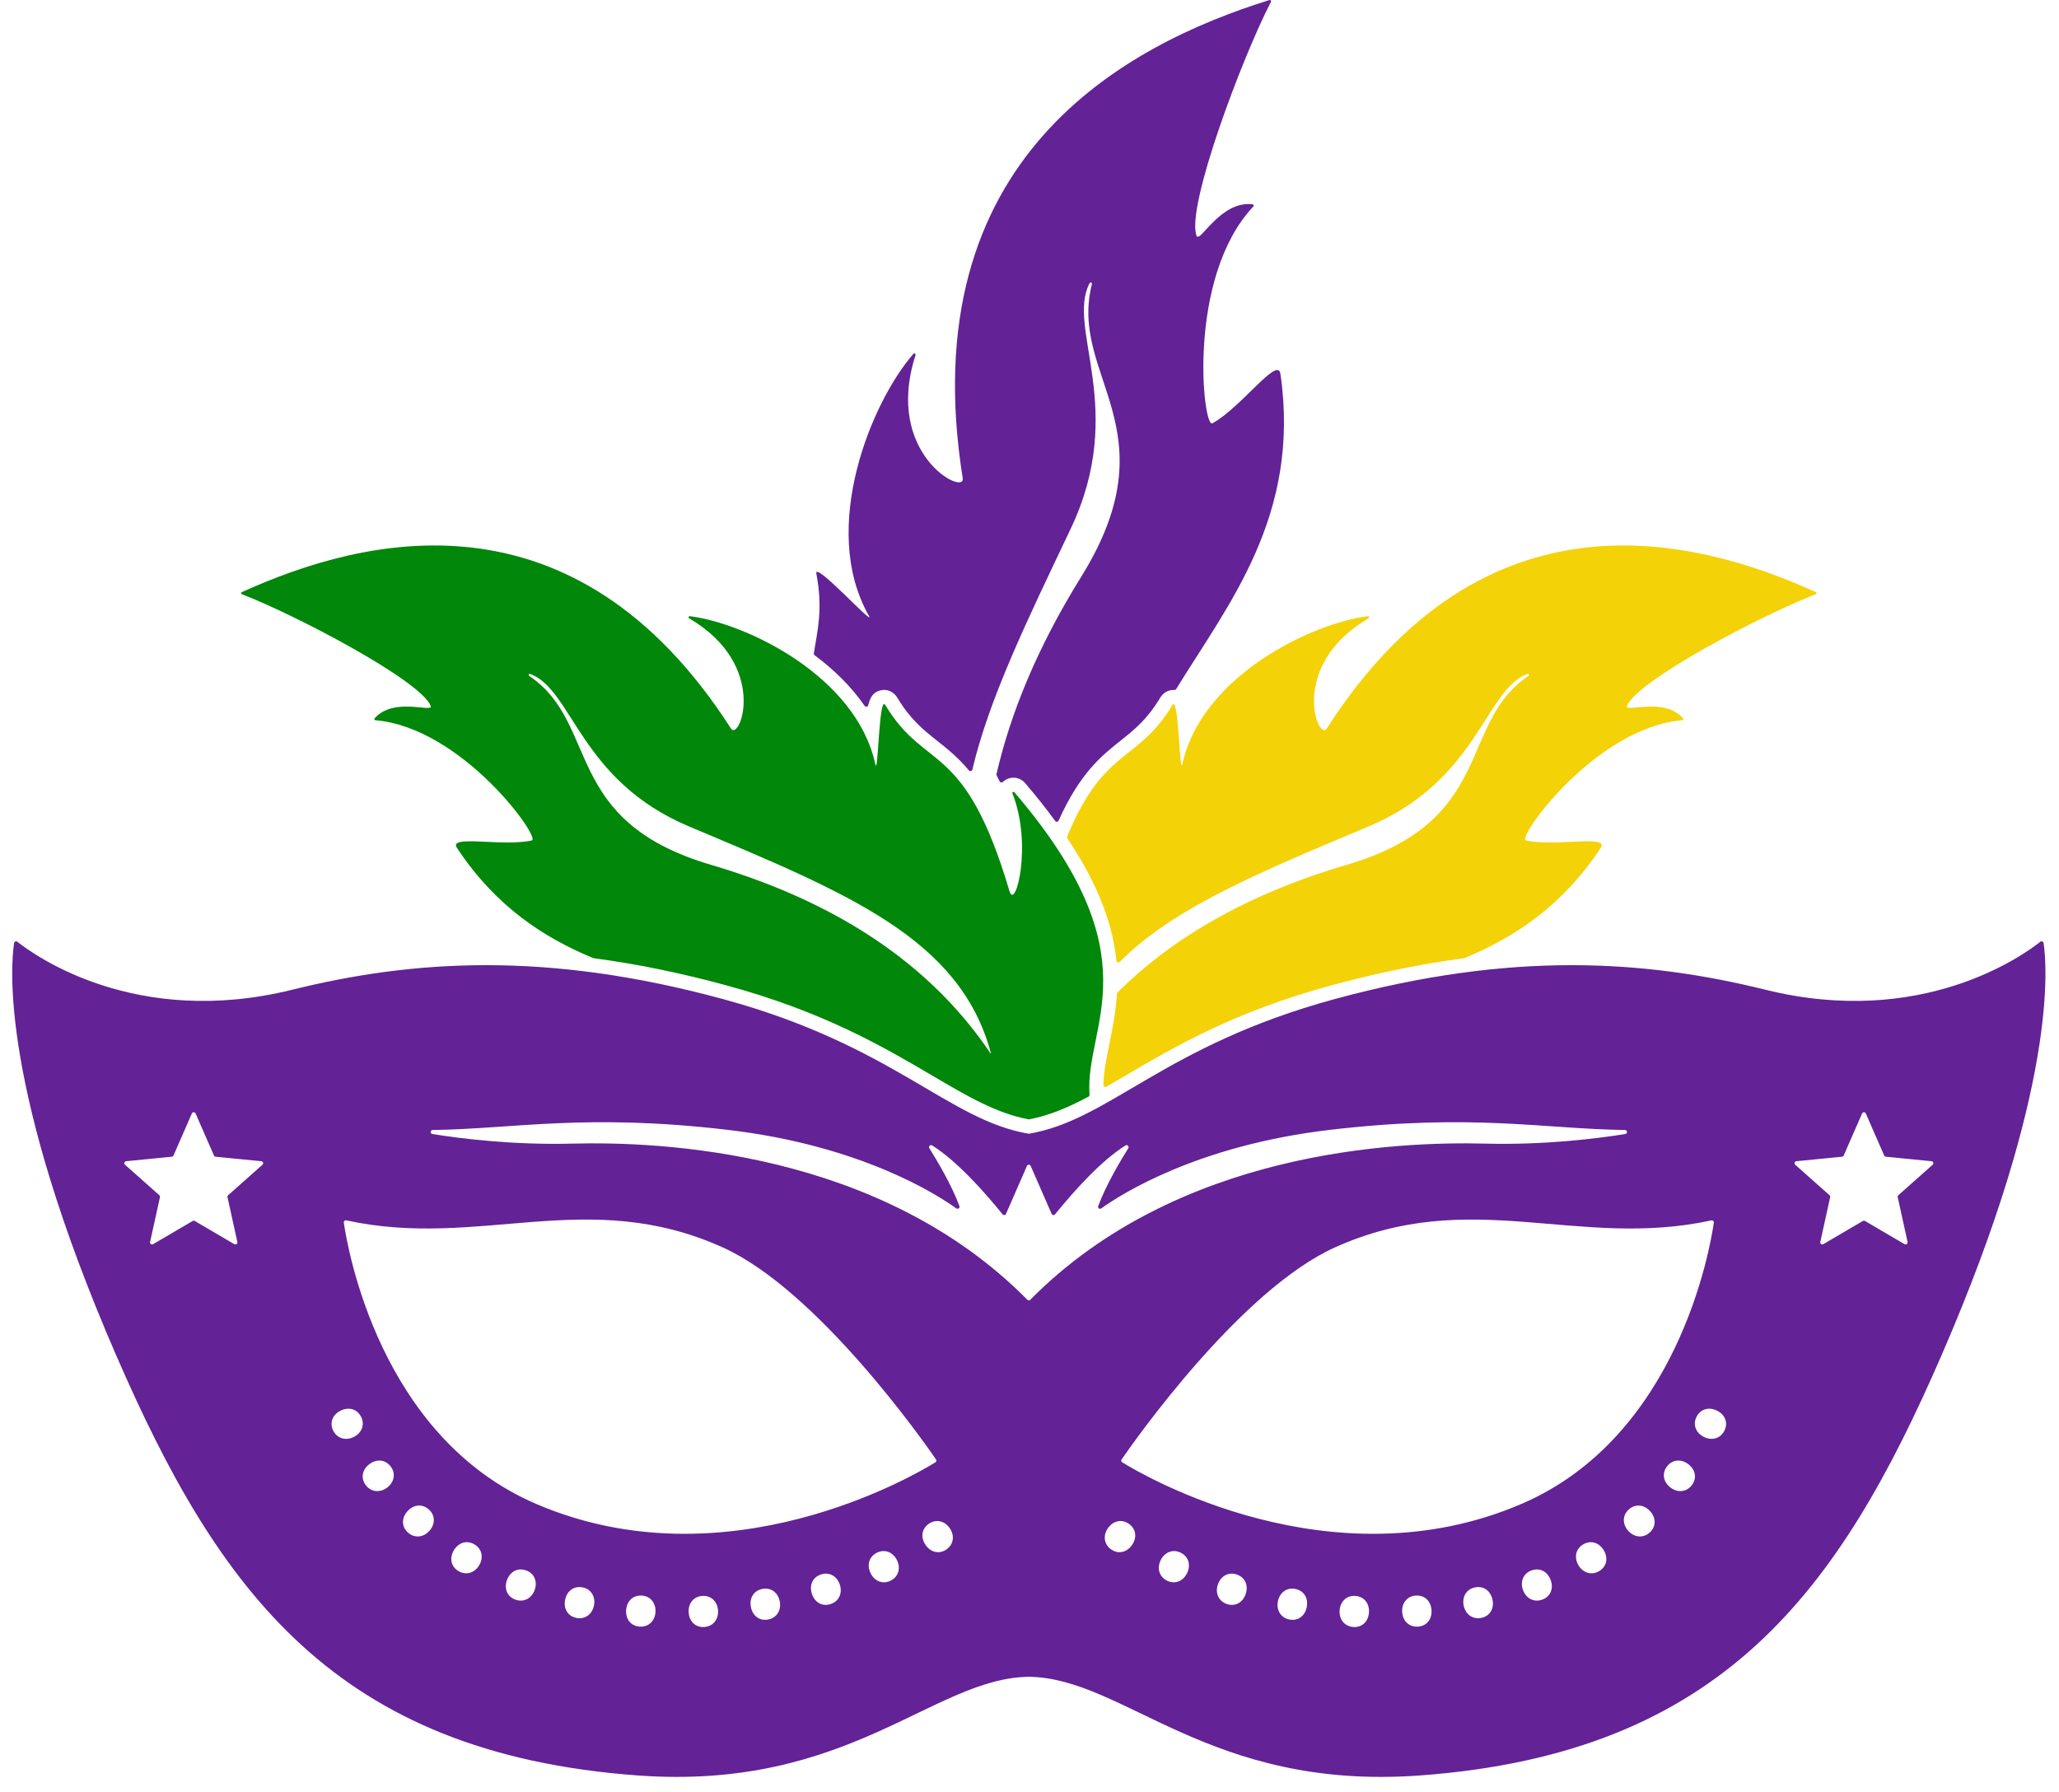 <?xml version="1.0" encoding="UTF-8"?>
<!DOCTYPE svg PUBLIC '-//W3C//DTD SVG 1.0//EN'
          'http://www.w3.org/TR/2001/REC-SVG-20010904/DTD/svg10.dtd'>
<svg height="132.2" preserveAspectRatio="xMidYMid meet" version="1.0" viewBox="-0.9 -0.0 151.9 132.2" width="151.9" xmlns="http://www.w3.org/2000/svg" xmlns:xlink="http://www.w3.org/1999/xlink" zoomAndPan="magnify"
><g
  ><g fill="#632296" id="change1_1"
    ><path d="M93.561,27.578c-0.193-1.327-2.862,2.462-5.02,3.656 c-0.704,0.39-1.921-10.751,3.023-16c0.053-0.056,0.023-0.151-0.054-0.16 c-2.393-0.29-3.909,2.939-4.137,2.317c-0.783-2.131,3.356-13.121,5.487-17.253 c0.039-0.075-0.031-0.159-0.111-0.134c-10.58,3.299-26.407,11.591-22.624,35.287 c0.21,1.316-5.853-1.759-3.482-9.089c0.031-0.097-0.093-0.169-0.16-0.092 c-3.081,3.529-6.952,12.838-3.289,19.312c0.551,0.974-4.062-4.113-3.868-3.097 c0.496,2.596,0.092,4.149-0.185,5.875c-0.009,0.055,0.014,0.11,0.058,0.143 c1.402,1.044,2.69,2.29,3.687,3.735c0.074,0.107,0.239,0.078,0.269-0.048 c0.158-0.666,0.415-0.978,0.918-1.098c0.48-0.115,0.961,0.101,1.229,0.547 c0.963,1.607,1.911,2.361,2.915,3.159c0.776,0.617,1.562,1.241,2.361,2.201 c0.079,0.094,0.23,0.057,0.259-0.062c1.22-5.192,3.997-10.922,7.246-17.75 c4.212-8.854-0.349-14.813,1.401-18.134c0.051-0.096,0.197-0.038,0.171,0.067 c-1.743,6.851,5.992,10.675-0.798,21.608c-3.246,5.226-5.21,10.069-6.242,14.544 c-0.008,0.035-0.003,0.071,0.013,0.102l0.22,0.436 c0.047,0.092,0.167,0.107,0.242,0.036c0.056-0.054,0.118-0.102,0.188-0.144 c0.476-0.288,1.084-0.192,1.444,0.229c0.834,0.974,1.57,1.904,2.22,2.795 c0.068,0.093,0.209,0.076,0.256-0.029c1.595-3.525,3.175-4.782,4.58-5.9 c1.004-0.798,1.952-1.552,2.915-3.159c0.232-0.387,0.626-0.597,1.038-0.572 c0.057,0.003,0.111-0.021,0.141-0.07C89.664,44.642,95.087,38.065,93.561,27.578z"
      /><path d="M149.862,69.578c-0.018-0.114-0.151-0.166-0.241-0.094 c-1.278,1.014-8.747,6.39-20.263,3.542c-8.894-2.2-18.718-2.869-31.779,0.682 c-12.627,3.433-16.586,8.923-22.578,9.941c-5.991-1.018-9.951-6.508-22.578-9.941 c-13.062-3.551-22.885-2.882-31.779-0.682c-11.517,2.848-18.986-2.528-20.263-3.542 c-0.091-0.072-0.224-0.02-0.241,0.094c-0.243,1.581-1.067,10.64,7.547,30.454 c7.51,17.273,16.094,29.324,38.463,30.961c15.588,1.141,21.795-7.198,28.852-7.279 c7.056,0.08,13.264,8.419,28.852,7.279c22.368-1.637,30.952-13.688,38.463-30.961 C150.929,80.218,150.105,71.159,149.862,69.578z M16.387,91.795l-2.92-1.713 c-0.047-0.027-0.105-0.027-0.152,0l-2.92,1.713 c-0.113,0.066-0.25-0.034-0.222-0.162l0.727-3.306c0.012-0.053-0.006-0.108-0.047-0.144 l-2.531-2.248c-0.098-0.087-0.045-0.249,0.085-0.261l3.369-0.331 c0.054-0.005,0.101-0.039,0.123-0.089l1.355-3.102c0.052-0.12,0.223-0.12,0.275,0 l1.356,3.102c0.022,0.05,0.069,0.084,0.123,0.089l3.369,0.331 c0.13,0.013,0.183,0.175,0.085,0.261l-2.531,2.248 c-0.041,0.036-0.059,0.091-0.047,0.144l0.727,3.306 C16.637,91.761,16.5,91.861,16.387,91.795z M25.187,106.024 c-0.607,0.294-1.233,0.091-1.511-0.483c-0.278-0.574-0.043-1.175,0.564-1.469 c0.591-0.286,1.217-0.124,1.511,0.483C26.03,105.129,25.778,105.737,25.187,106.024z M27.652,109.761c-0.542,0.402-1.194,0.318-1.574-0.195 c-0.38-0.513-0.26-1.147,0.282-1.548c0.527-0.391,1.173-0.347,1.574,0.195 C28.315,108.725,28.18,109.37,27.652,109.761z M30.769,112.956 c-0.456,0.497-1.112,0.539-1.583,0.107c-0.471-0.431-0.473-1.077-0.017-1.574 c0.444-0.484,1.085-0.563,1.583-0.107C31.223,111.813,31.213,112.472,30.769,112.956z M34.441,115.502c-0.354,0.574-0.99,0.739-1.534,0.404 c-0.543-0.335-0.667-0.968-0.314-1.542c0.344-0.559,0.959-0.758,1.534-0.404 C34.67,114.295,34.785,114.943,34.441,115.502z M38.533,117.338 c-0.244,0.629-0.841,0.905-1.436,0.674c-0.595-0.231-0.831-0.832-0.586-1.461 c0.238-0.612,0.807-0.919,1.436-0.674C38.542,116.108,38.771,116.726,38.533,117.338z M42.917,118.467c-0.139,0.66-0.682,1.031-1.307,0.899 c-0.625-0.131-0.956-0.685-0.817-1.345c0.135-0.643,0.646-1.038,1.307-0.9 C42.724,117.253,43.051,117.824,42.917,118.467z M46.294,120.013 c-0.637-0.039-1.045-0.54-1.003-1.213c0.041-0.655,0.49-1.121,1.163-1.079 c0.637,0.04,1.043,0.558,1.003,1.213C47.416,119.608,46.931,120.053,46.294,120.013z M38.64,110.953c-11.536-4.96-13.905-18.869-14.175-20.75 c-0.015-0.103,0.079-0.187,0.181-0.165c9.869,2.152,17.755-2.523,27.766,1.992 C59.41,95.187,67.246,106.356,68.156,107.678c0.049,0.071,0.029,0.166-0.044,0.211 C66.624,108.81,52.723,117.008,38.64,110.953z M51.047,120.041 c-0.637,0.038-1.102-0.41-1.141-1.084c-0.039-0.655,0.351-1.171,1.025-1.211 c0.637-0.038,1.103,0.428,1.141,1.084C52.111,119.504,51.684,120.004,51.047,120.041z M55.761,119.49c-0.628,0.116-1.144-0.27-1.267-0.934 c-0.119-0.646,0.203-1.206,0.867-1.329c0.627-0.116,1.148,0.288,1.267,0.934 C56.75,118.825,56.388,119.374,55.761,119.49z M60.369,118.351 c-0.608,0.195-1.169-0.122-1.376-0.765c-0.201-0.625,0.048-1.222,0.69-1.428 c0.608-0.195,1.175,0.139,1.376,0.764C61.266,117.565,60.977,118.155,60.369,118.351z M64.785,116.631c-0.577,0.273-1.175,0.033-1.464-0.577 c-0.281-0.593-0.114-1.218,0.496-1.507c0.577-0.274,1.183-0.016,1.464,0.577 C65.57,115.734,65.361,116.357,64.785,116.631z M68.91,114.327 c-0.529,0.357-1.157,0.209-1.534-0.351c-0.367-0.544-0.295-1.187,0.265-1.564 c0.529-0.357,1.167-0.193,1.534,0.351C69.552,113.323,69.439,113.971,68.91,114.327z M41.311,84.376c-4.368,0.112-8.216-0.37-10.315-0.708 c-0.181-0.029-0.159-0.295,0.025-0.297c5.995-0.079,11.274-1.245,21.781-0.009 c9.771,1.15,15.388,4.743,16.85,5.793c0.12,0.086,0.279-0.035,0.228-0.173 c-0.575-1.561-1.669-3.39-2.217-4.262c-0.085-0.135,0.072-0.292,0.207-0.208 c1.772,1.11,3.742,3.29,5.194,5.08c0.071,0.087,0.208,0.068,0.253-0.035 l1.545-3.536c0.052-0.12,0.223-0.12,0.275,0l1.545,3.536 c0.045,0.103,0.182,0.123,0.253,0.035c1.452-1.79,3.422-3.97,5.194-5.08 c0.135-0.084,0.291,0.073,0.207,0.208c-0.547,0.872-1.641,2.7-2.217,4.262 c-0.051,0.138,0.109,0.259,0.228,0.173c1.462-1.05,7.079-4.643,16.85-5.793 c10.507-1.236,15.787-0.07,21.781,0.009c0.184,0.002,0.206,0.268,0.025,0.297 c-2.099,0.338-5.947,0.82-10.315,0.708c-6.53-0.167-22.693,0.499-33.583,11.523 c-0.058,0.059-0.153,0.059-0.211,0C64.004,84.876,47.841,84.209,41.311,84.376z M82.624,113.976c-0.377,0.559-1.005,0.708-1.534,0.351 c-0.529-0.357-0.642-1.005-0.265-1.564c0.367-0.544,1.005-0.708,1.534-0.351 C82.919,112.79,82.991,113.432,82.624,113.976z M86.68,116.054 c-0.289,0.61-0.888,0.85-1.464,0.577c-0.577-0.274-0.785-0.897-0.496-1.507 c0.281-0.593,0.888-0.851,1.464-0.577C86.793,114.836,86.961,115.461,86.68,116.054z M91.006,117.586c-0.207,0.642-0.768,0.96-1.376,0.765 c-0.607-0.195-0.897-0.786-0.69-1.428c0.201-0.625,0.768-0.96,1.376-0.764 C90.958,116.364,91.207,116.961,91.006,117.586z M95.507,118.556 c-0.123,0.664-0.64,1.05-1.267,0.934c-0.627-0.116-0.99-0.666-0.867-1.329 c0.119-0.646,0.64-1.05,1.267-0.934C95.303,117.35,95.626,117.911,95.507,118.556z M98.953,120.041c-0.637-0.037-1.064-0.537-1.025-1.211 c0.038-0.655,0.504-1.121,1.141-1.084c0.673,0.04,1.063,0.556,1.025,1.211 C100.055,119.631,99.59,120.079,98.953,120.041z M103.706,120.013 c-0.637,0.04-1.121-0.405-1.163-1.079c-0.041-0.655,0.366-1.174,1.003-1.213 c0.673-0.042,1.123,0.424,1.163,1.079C104.75,119.474,104.343,119.974,103.706,120.013z M108.39,119.366c-0.625,0.131-1.168-0.239-1.307-0.899 c-0.135-0.643,0.192-1.214,0.817-1.345c0.66-0.139,1.172,0.257,1.307,0.9 C109.346,118.681,109.015,119.235,108.39,119.366z M112.903,118.012 c-0.595,0.231-1.191-0.045-1.436-0.674c-0.238-0.612-0.009-1.229,0.586-1.461 c0.629-0.244,1.198,0.063,1.436,0.674C113.734,117.18,113.497,117.781,112.903,118.012z M117.093,115.907c-0.544,0.335-1.18,0.17-1.534-0.404 c-0.344-0.559-0.23-1.208,0.314-1.542c0.575-0.354,1.19-0.155,1.534,0.404 C117.761,114.939,117.637,115.572,117.093,115.907z M111.36,110.953 c-14.083,6.056-27.984-2.143-29.472-3.064c-0.073-0.045-0.092-0.14-0.044-0.211 c0.91-1.322,8.746-12.491,15.745-15.647c10.011-4.515,17.897,0.16,27.766-1.992 c0.102-0.022,0.196,0.061,0.181,0.165C125.265,92.084,122.896,105.992,111.36,110.953z M120.814,113.063c-0.47,0.431-1.127,0.39-1.583-0.107 c-0.444-0.484-0.454-1.143,0.017-1.574c0.497-0.456,1.139-0.376,1.583,0.107 C121.286,111.987,121.284,112.632,120.814,113.063z M123.922,109.565 c-0.38,0.513-1.032,0.597-1.574,0.195c-0.527-0.391-0.662-1.036-0.282-1.548 c0.402-0.542,1.047-0.586,1.574-0.195C124.182,108.419,124.302,109.053,123.922,109.565z M126.324,105.541c-0.278,0.574-0.904,0.778-1.511,0.483 c-0.591-0.286-0.843-0.895-0.564-1.469c0.294-0.607,0.92-0.77,1.511-0.483 C126.367,104.366,126.602,104.966,126.324,105.541z M139.605,91.795l-2.92-1.713 c-0.047-0.027-0.105-0.027-0.152-0l-2.92,1.713 c-0.113,0.066-0.25-0.034-0.222-0.162l0.727-3.306c0.012-0.053-0.006-0.108-0.047-0.144 l-2.531-2.248c-0.098-0.087-0.045-0.249,0.085-0.261l3.369-0.331 c0.054-0.005,0.101-0.039,0.123-0.089l1.356-3.102c0.052-0.12,0.222-0.12,0.275,0 l1.355,3.102c0.022,0.05,0.069,0.084,0.123,0.089l3.369,0.331 c0.13,0.013,0.183,0.175,0.085,0.261l-2.531,2.248 c-0.041,0.036-0.059,0.091-0.047,0.144l0.727,3.306 C139.855,91.761,139.717,91.861,139.605,91.795z"
    /></g
    ><g id="change2_1"
    ><path d="M16.946,43.843c3.88,1.487,13.18,6.351,13.927,8.238 c0.218,0.55-2.714-0.7-4.137,0.917c-0.046,0.052-0.01,0.133,0.059,0.139 c6.421,0.558,12.24,8.71,11.538,8.869c-2.15,0.488-6.184-0.45-5.523,0.55 c2.857,4.322,6.405,6.624,10.05,8.131c0.012,0.005,0.025,0.008,0.038,0.01 c3.17,0.419,6.416,1.086,9.799,2.005c7.18,1.952,11.602,4.552,15.155,6.641 c2.642,1.553,4.745,2.79,7.119,3.241c0.02,0.004,0.041,0.004,0.061,0 c1.496-0.284,2.884-0.881,4.367-1.672c0.052-0.028,0.083-0.084,0.078-0.142 c-0.361-5.217,4.897-10.118-5.544-22.319c-0.063-0.073-0.178-0.003-0.143,0.086 c1.5,3.767,0.221,8.689-0.216,7.213c-3.32-11.211-6.18-8.757-9.163-13.735 c-0.475-0.793-0.523,5.344-0.736,4.366c-1.411-6.496-9.531-10.399-13.685-10.919 c-0.091-0.011-0.13,0.111-0.051,0.157c5.942,3.476,3.73,9.134,3.087,8.132 C41.445,35.701,25.958,39.591,16.94,43.688C16.872,43.719,16.876,43.817,16.946,43.843z M38.216,49.723c3.143,1.173,3.648,7.861,11.726,11.257 c11.696,4.918,19.984,8.243,22.264,16.726c0.005,0.018-0.02,0.03-0.03,0.014 c-3.79-5.629-10.036-10.795-20.642-13.919c-11.034-3.249-8.153-10.402-13.392-13.933 C38.062,49.815,38.125,49.689,38.216,49.723z" fill="#018709"
    /></g
    ><g id="change3_1"
    ><path d="M100.058,60.98c8.078-3.397,8.583-10.085,11.726-11.257 c0.091-0.034,0.154,0.092,0.074,0.146c-5.239,3.531-2.358,10.684-13.392,13.933 c-7.692,2.265-13.088,5.605-16.92,9.417c-0.026,0.026-0.041,0.06-0.043,0.097 c-0.085,1.349-0.33,2.567-0.561,3.71c-0.222,1.098-0.417,2.073-0.441,3.016 c-0.003,0.116,0.124,0.19,0.225,0.132c0.46-0.264,0.932-0.542,1.425-0.831 c3.553-2.089,7.974-4.689,15.155-6.641c3.383-0.92,6.629-1.586,9.799-2.005 c0.013-0.002,0.026-0.005,0.038-0.01c3.645-1.508,7.193-3.81,10.05-8.131 c0.661-1-3.373-0.062-5.523-0.55c-0.702-0.159,5.118-8.311,11.538-8.869 c0.069-0.006,0.105-0.087,0.059-0.139c-1.423-1.617-4.355-0.367-4.138-0.917 c0.746-1.887,10.046-6.751,13.927-8.238c0.07-0.027,0.074-0.124,0.006-0.155 c-9.018-4.097-24.505-7.987-36.085,10.064c-0.643,1.003-2.855-4.655,3.087-8.132 c0.079-0.046,0.039-0.169-0.051-0.157c-4.155,0.52-12.274,4.423-13.685,10.919 c-0.212,0.977-0.26-5.16-0.736-4.366c-2.555,4.265-5.02,3.075-7.762,9.693 c-0.019,0.046-0.014,0.101,0.014,0.142c2.414,3.615,3.364,6.538,3.617,9.02 c0.013,0.127,0.164,0.181,0.254,0.09C85.695,66.948,92.083,64.334,100.058,60.98z" fill="#F4D208"
    /></g
  ></g
></svg
>
